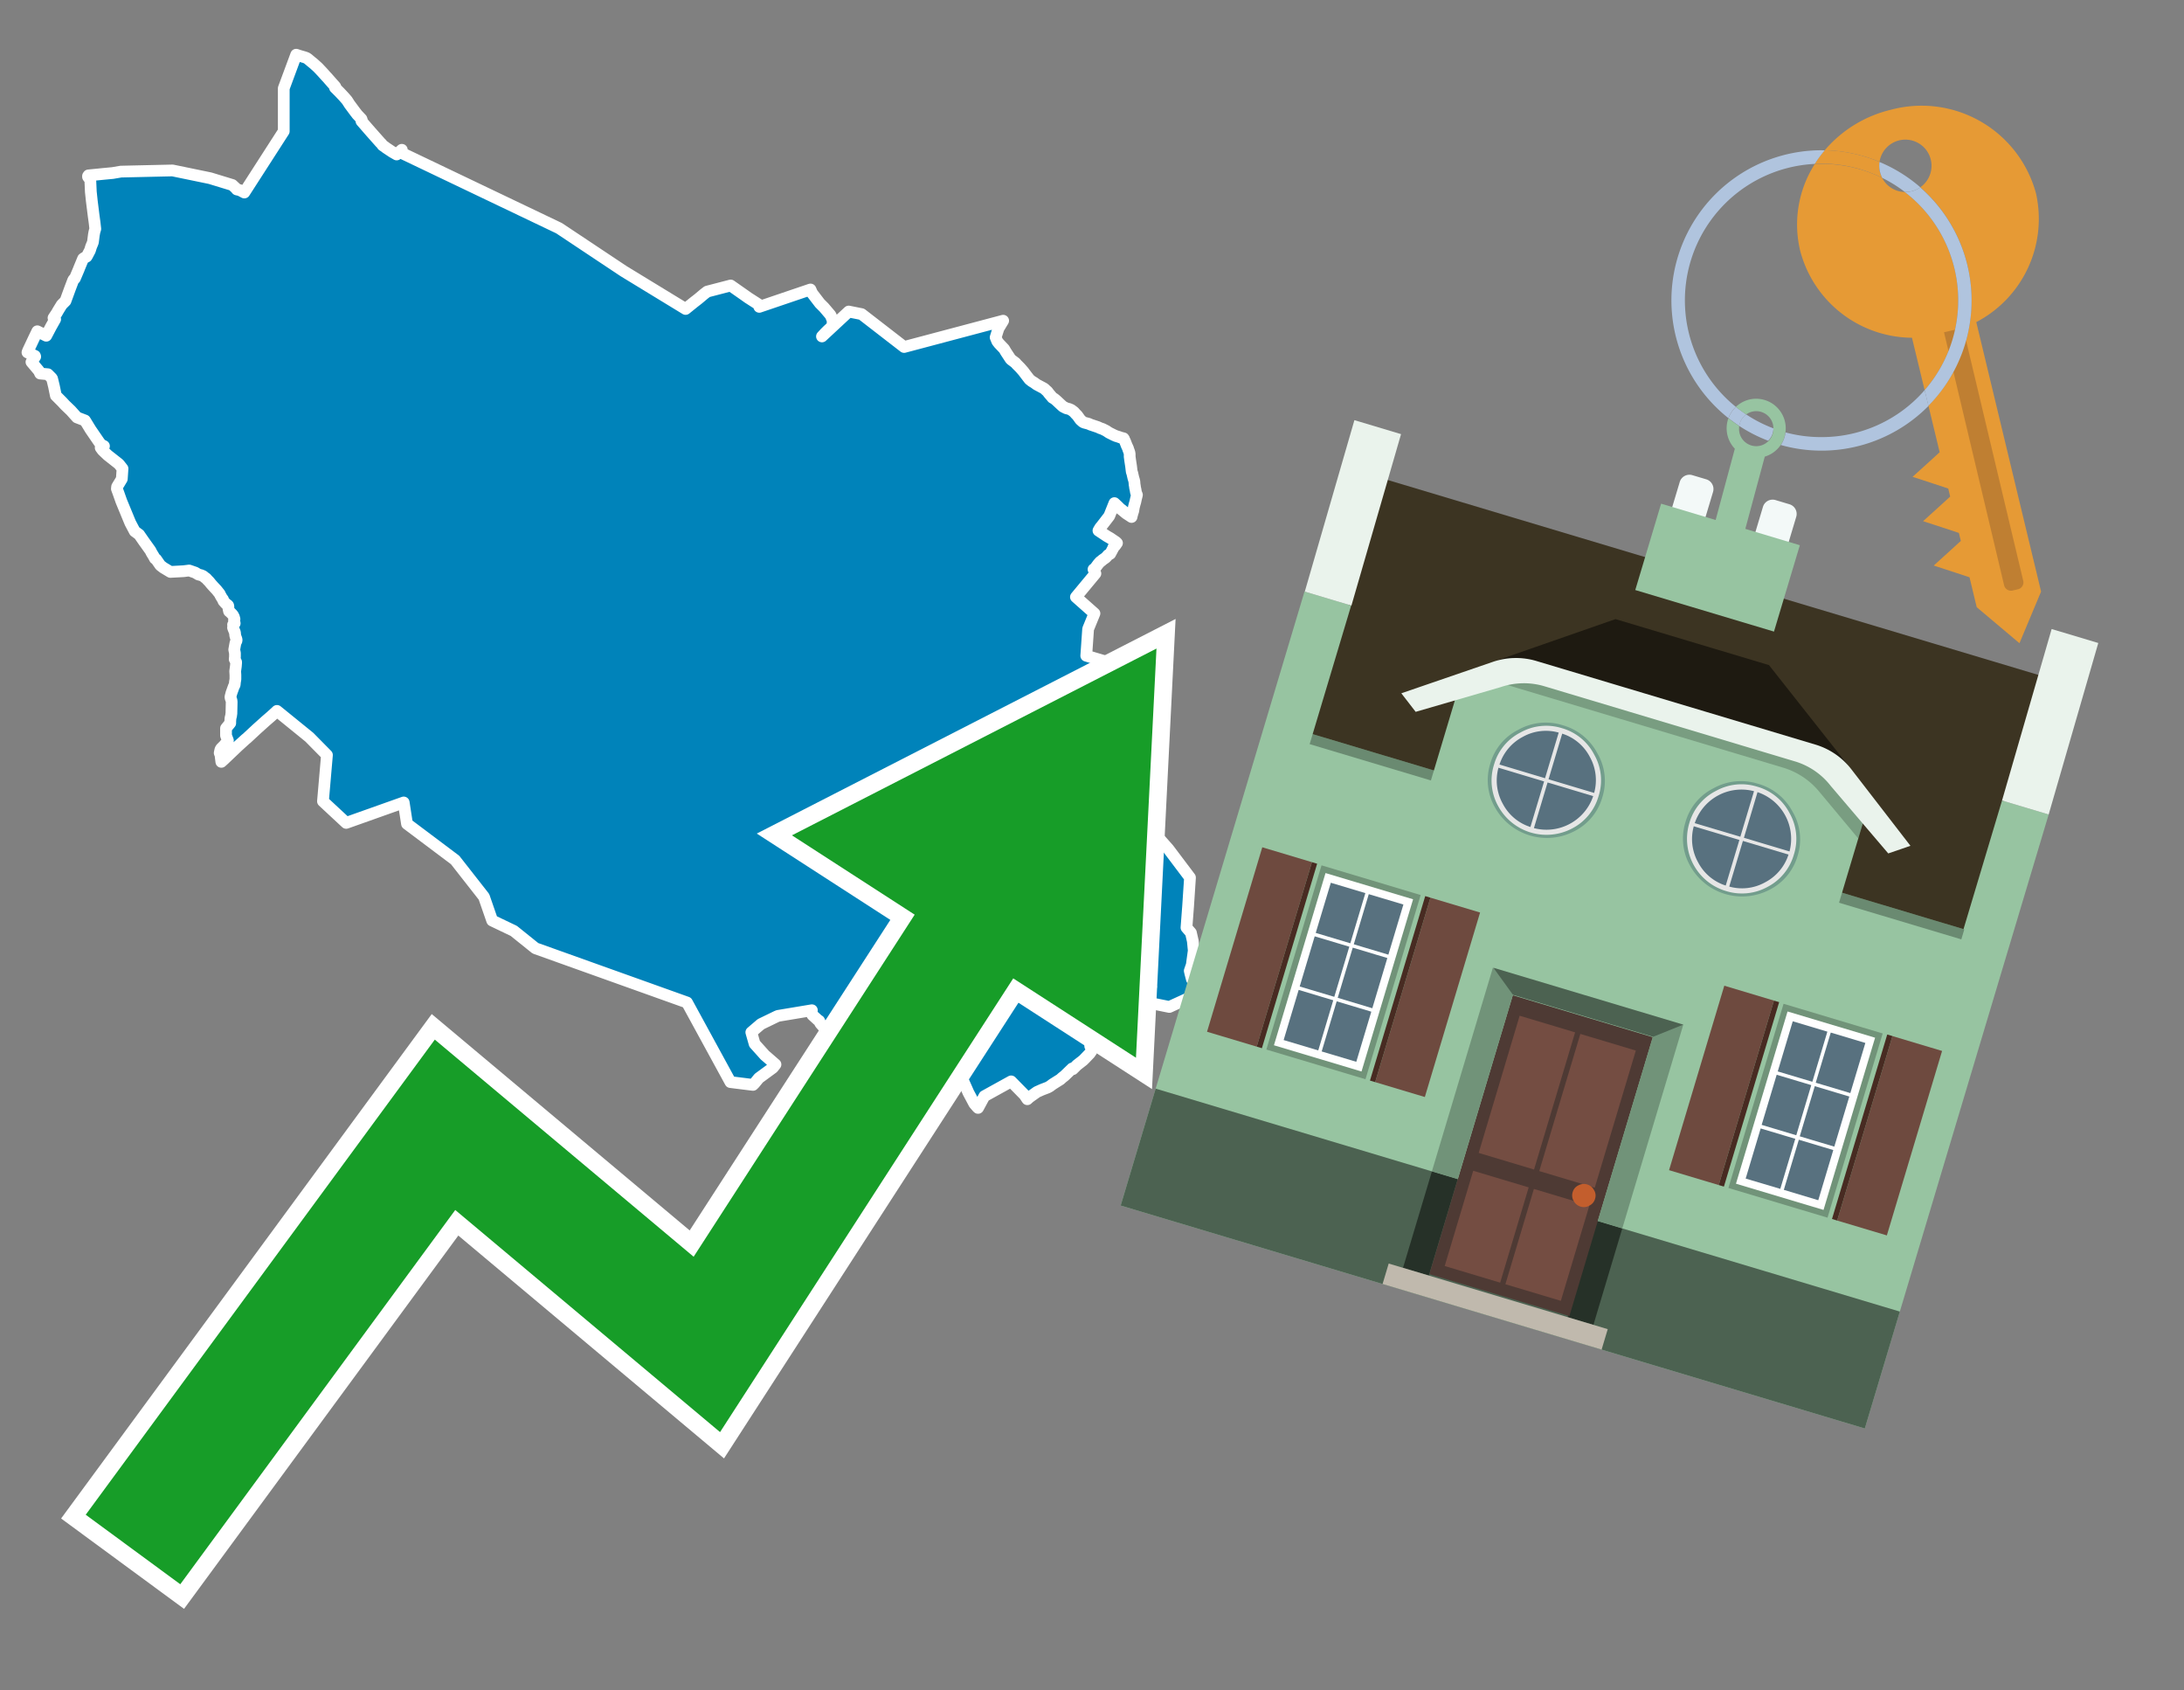 <svg id="Text" xmlns="http://www.w3.org/2000/svg" width="93.05" height="72" viewBox="0 0 93.05 72"><rect x="0" y="0" width="93.05" height="72" fill="#808080" stroke="none"/><polygon points="1.34,15.42 1.36,15.39 1.5,15.19 1.49,15.16 1.36,15.1 1.17,15.01 1.2,14.93 1.45,14.4 1.59,14.11 1.67,14.15 1.87,14.25 1.97,14.3 2.17,13.92 2.35,13.6 2.32,13.57 2.28,13.54 2.42,13.33 2.47,13.24 2.63,12.98 2.79,12.82 2.98,12.3 3.09,12.01 3.11,11.96 3.12,11.93 3.15,11.89 3.19,11.86 3.36,11.46 3.37,11.43 3.54,11.02 3.58,10.99 3.69,10.93 3.72,10.88 3.83,10.67 3.85,10.61 3.88,10.51 3.93,10.39 3.95,10.34 3.96,10.31 4,10 4.02,9.89 4.03,9.85 4.06,9.75 4.03,9.48 3.99,9.19 3.94,8.79 3.91,8.55 3.87,8.17 3.85,7.72 3.84,7.65 3.82,7.62 3.77,7.56 3.75,7.53 3.75,7.5 3.77,7.47 4.08,7.44 4.38,7.41 4.8,7.37 5.15,7.31 7.35,7.26 8.95,7.59 9.9,7.88 10.05,8.02 10.09,8.07 10.22,8.1 10.41,8.2 12.09,5.59 12.09,3.76 12.62,2.33 12.74,2.37 12.84,2.4 12.98,2.44 13.06,2.47 13.12,2.51 13.25,2.62 13.35,2.7 13.54,2.87 13.72,3.06 13.9,3.26 13.93,3.29 14.15,3.54 14.25,3.65 14.29,3.7 14.27,3.73 14.39,3.85 14.47,3.93 14.64,4.11 14.78,4.27 14.82,4.33 14.89,4.44 15.12,4.75 15.22,4.88 15.4,5.07 15.42,5.13 15.4,5.16 15.8,5.62 16.2,6.07 16.26,6.13 16.3,6.19 16.39,6.25 16.44,6.29 16.71,6.47 16.9,6.58 17.12,6.38 17.1,6.51 23.82,9.72 26.57,11.55 29.21,13.16 29.57,12.87 29.75,12.73 30,12.52 30.13,12.42 31.13,12.16 31.73,12.58 31.87,12.68 32.4,13.02 32.35,13.07 34.53,12.33 34.6,12.49 34.93,12.92 35.11,13.1 35.39,13.43 35.5,13.71 35.47,13.77 35.49,13.81 35.51,13.84 35.39,13.96 35.26,14.08 35.15,14.19 35.02,14.33 36.16,13.27 36.71,13.38 38.52,14.78 42.74,13.66 42.54,13.99 42.42,14.37 42.49,14.54 42.56,14.63 42.75,14.83 42.78,14.86 42.85,14.98 43.04,15.27 43.07,15.31 43.27,15.46 43.31,15.51 43.46,15.66 43.61,15.83 43.63,15.86 43.76,16.03 43.86,16.16 43.91,16.2 43.96,16.24 44.06,16.3 44.17,16.38 44.47,16.54 44.51,16.57 44.54,16.6 44.63,16.68 44.68,16.75 44.74,16.82 44.8,16.89 44.84,16.94 44.91,16.98 44.95,17.01 45.02,17.07 45.18,17.22 45.29,17.32 45.35,17.35 45.43,17.39 45.55,17.42 45.64,17.46 45.76,17.55 45.83,17.63 45.9,17.7 46,17.84 46.03,17.88 46.13,17.97 46.19,18 46.38,18.05 46.47,18.09 46.65,18.15 46.77,18.19 46.88,18.24 46.97,18.27 47.13,18.35 47.25,18.43 47.33,18.47 47.45,18.53 47.54,18.57 47.67,18.61 47.75,18.64 47.87,18.67 47.89,18.7 47.9,18.74 47.93,18.79 48,18.97 48.06,19.1 48.07,19.14 48.1,19.22 48.11,19.25 48.12,19.28 48.13,19.34 48.13,19.45 48.14,19.52 48.15,19.6 48.19,19.86 48.21,20.03 48.22,20.1 48.24,20.15 48.29,20.37 48.31,20.43 48.33,20.51 48.34,20.64 48.35,20.69 48.36,20.77 48.38,20.86 48.4,20.98 48.44,21.08 48.4,21.24 48.37,21.38 48.34,21.48 48.31,21.6 48.28,21.77 48.26,21.83 48.23,21.93 48.21,22.02 47.98,21.87 47.8,21.72 47.73,21.67 47.7,21.64 47.61,21.55 47.48,21.43 47.26,21.98 47.06,22.24 46.92,22.42 46.87,22.48 46.8,22.6 46.98,22.72 47.16,22.84 47.3,22.92 47.55,23.09 47.59,23.13 47.52,23.23 47.46,23.3 47.43,23.33 47.42,23.37 47.39,23.42 47.36,23.48 47.3,23.59 47.21,23.64 47.14,23.72 47.1,23.76 46.97,23.85 46.93,23.89 46.88,23.92 46.79,24.02 46.65,24.21 46.59,24.25 46.67,24.43 45.84,25.43 46.63,26.13 46.36,26.79 46.28,27.93 48.03,28.45 47.24,29.46 46.63,29.37 46.28,30.03 45.62,30.64 46.89,32.57 47.94,33.31 47.85,34.62 49.08,35.37 49.78,36.16 50.7,37.38 50.62,38.59 50.55,39.51 50.74,39.73 50.81,40.04 50.82,40.08 50.86,40.49 50.79,41 50.78,41.08 50.76,41.15 50.69,41.35 50.71,41.44 50.78,41.71 50.93,41.88 51,42.35 49.82,42.89 49.18,42.76 48.92,42.79 48.62,42.84 48.71,42.07 49.04,42.03 49.02,41.99 48.85,41.81 48.82,41.77 48.78,41.74 48.53,41.58 48.18,41.62 48,41.65 47.97,41.68 47.65,41.93 47.6,41.96 46.75,42.14 46.7,42.22 46.71,42.26 46.69,42.29 46.61,42.4 46.59,42.43 46.58,42.46 46.54,42.61 46.48,43.06 46.49,43.33 46.44,43.39 46.35,43.53 46.4,43.89 46.4,43.94 46.44,44.26 46.45,44.56 46.51,44.66 46.5,44.77 46.45,44.84 46.43,44.87 46.2,45.11 46.15,45.16 45.88,45.37 45.71,45.54 45.68,45.51 45.36,45.82 45.31,45.86 45.27,45.89 45.17,45.98 45.12,46.01 44.85,46.18 44.73,46.27 44.64,46.32 44.38,46.42 44.27,46.47 44.18,46.51 43.87,46.73 43.8,46.79 43.77,46.82 43.65,46.64 43.08,46.06 41.94,46.69 41.67,47.19 41.64,47.16 41.51,47.01 41.26,46.54 41.18,46.36 40.77,45.44 40.7,45.28 40.47,44.72 40.42,44.62 40.33,44.4 40.2,44.08 40.18,44.03 39.84,44.22 39.55,44.3 39.38,44.35 37.88,47.91 37.12,49.67 36.74,48.98 36.6,47.75 36.65,47.23 35.64,45.65 35.38,44.49 35.31,44.18 35.13,43.79 35.1,43.76 34.95,43.59 34.9,43.48 34.85,43.45 34.61,43.23 34.59,43.15 34.58,43.11 34.59,43.03 33.15,43.27 33.08,43.3 32.42,43.62 32.01,43.97 32.15,44.46 32.59,44.95 32.65,45 33.04,45.34 32.93,45.48 32.33,45.92 32.15,46.14 32.08,46.21 31.12,46.09 29.27,42.7 22.81,40.39 21.89,39.65 20.97,39.21 20.62,38.2 19.39,36.63 17.34,35.09 17.2,34.18 14.75,35.05 13.76,34.13 13.93,32.16 13.18,31.4 11.8,30.28 11.77,30.31 11.55,30.51 11.33,30.7 10.94,31.05 10.51,31.45 10.47,31.48 10.14,31.78 9.93,31.98 9.53,32.36 9.43,32.45 9.39,32.13 9.37,32.1 9.36,32.07 9.39,31.93 9.42,31.88 9.46,31.84 9.56,31.74 9.59,31.7 9.67,31.63 9.7,31.6 9.71,31.54 9.63,31.33 9.63,31.18 9.63,31.02 9.81,30.8 9.81,30.73 9.82,30.59 9.85,30.47 9.85,30.44 9.86,30.39 9.86,30.35 9.87,29.93 9.87,29.89 9.86,29.82 9.83,29.75 9.82,29.7 9.82,29.67 9.83,29.64 9.86,29.52 9.95,29.27 9.97,29.22 9.99,29.19 10,29.16 10.01,29.05 10.03,28.93 10.03,28.83 10.03,28.75 10.02,28.59 10.05,28.37 10.06,28.24 10.06,28.2 10.03,28.14 10.02,28.11 10,28.08 10.01,27.97 10.01,27.86 10.01,27.82 9.98,27.67 10.01,27.5 10.03,27.39 10.04,27.36 10.07,27.31 10.08,27.28 10.08,27.25 10.07,27.21 10.04,27.13 10.03,27.1 10.02,27.05 10.01,26.94 9.97,26.84 9.93,26.74 9.93,26.71 9.94,26.67 9.93,26.61 9.95,26.58 10,26.55 9.99,26.5 9.97,26.42 9.99,26.37 9.98,26.34 9.97,26.29 9.95,26.25 9.93,26.21 9.89,26.16 9.8,26.07 9.76,26.04 9.75,26 9.74,25.95 9.73,25.89 9.73,25.85 9.73,25.82 9.72,25.79 9.69,25.76 9.64,25.73 9.6,25.69 9.52,25.6 9.5,25.53 9.46,25.48 9.38,25.34 9.37,25.31 9.35,25.28 9.31,25.23 9.23,25.13 9.09,24.98 9,24.88 8.91,24.77 8.87,24.73 8.83,24.69 8.79,24.64 8.73,24.6 8.66,24.54 8.57,24.5 8.45,24.47 8.32,24.39 8.06,24.3 7.82,24.33 7.26,24.36 6.96,24.18 6.83,24.08 6.65,23.82 6.6,23.79 6.54,23.68 6.46,23.55 6.41,23.45 6.13,23.06 5.95,22.8 5.93,22.77 5.74,22.63 5.55,22.27 5.17,21.35 5.05,21.01 4.98,20.82 4.99,20.73 5.1,20.55 5.19,20.4 5.22,19.96 5.07,19.77 5.01,19.72 4.59,19.39 4.37,19.18 4.29,19.07 4.38,19.03 4.43,19 4.31,18.94 4.23,18.84 3.86,18.3 3.64,17.94 3.62,17.91 3.28,17.78 3.02,17.49 2.77,17.25 2.65,17.12 2.38,16.85 2.3,16.46 2.22,16.13 2.2,16.1 2.09,15.99 2.04,15.94 1.71,15.91 1.66,15.8 " fill="#0083ba" stroke="#fff" stroke-linejoin="round" stroke-width="0.5"/><polygon points="49.272 27.624 33.741 35.58 38.97 38.959 29.553 53.529 18.525 44.281 3.652 64.518 7.681 67.479 19.396 51.538 30.678 60.999 43.169 41.673 48.398 45.053 49.272 27.624" fill="none" stroke="#fff" stroke-miterlimit="10" stroke-width="1.5"/><polygon points="49.272 27.624 33.741 35.58 38.97 38.959 29.553 53.529 18.525 44.281 3.652 64.518 7.681 67.479 19.396 51.538 30.678 60.999 43.169 41.673 48.398 45.053 49.272 27.624" fill="#179d28"/><path d="M80.19,7.577a1.16,1.16,0,0,1-.094-.251,1.114,1.114,0,0,1-.018-.429A6.367,6.367,0,0,0,77.743,6.4a5.269,5.269,0,0,0-.423.577c.1,0,.192-.007.288-.007A5.794,5.794,0,0,1,80.19,7.577Z" fill="#e69a35"/><path d="M77.608,6.4A6.394,6.394,0,0,0,73.64,17.81a1.26,1.26,0,0,1,.317-.48A5.821,5.821,0,0,1,77.32,6.981a5.269,5.269,0,0,1,.423-.577Z" fill="#b0c4de"/><path d="M84.2,13.72a4.962,4.962,0,0,0,2.545-5.48,5.047,5.047,0,0,0-6.179-3.566A5.322,5.322,0,0,0,77.743,6.4a6.367,6.367,0,0,1,2.335.493,1.114,1.114,0,1,1,1.736,1.084,6.392,6.392,0,0,1,.347,9.3l.479,1.985-.438.4-.716.648.92.3.6.2.082.341-.438.4-.716.648.92.3.605.2.082.341-.438.4-.716.649.92.3.605.2.307,1.274,1.821,1.534.921-2.2Z" fill="#e69a35"/><path d="M81.154,8.179a1.115,1.115,0,0,1-.964-.6,5.794,5.794,0,0,0-2.582-.6c-.1,0-.192,0-.288.007a4.783,4.783,0,0,0-.625,3.685,4.962,4.962,0,0,0,4.765,3.715L82,16.617a5.82,5.82,0,0,0-.846-8.438Z" fill="#e69a35"/><path d="M74.1,18.142a6.386,6.386,0,0,0,1.232.63.73.73,0,0,0,.224-.527h0a5.783,5.783,0,0,1-1.159-.593A.733.733,0,0,0,74.1,18.142Z" fill="#b0c4de"/><path d="M74.4,17.652q-.228-.152-.44-.322a1.26,1.26,0,0,0-.317.48c.148.117.3.228.46.332A.733.733,0,0,1,74.4,17.652Z" fill="#b0c4de"/><path d="M74.824,16.984a1.257,1.257,0,0,0-.867.346c.141.114.288.222.44.322a.731.731,0,0,1,1.159.593h0a.732.732,0,1,1-1.463,0,.7.7,0,0,1,.007-.1c-.158-.1-.312-.215-.46-.332a1.258,1.258,0,0,0,.273,1.3l-.979,3.635,1.275.341.98-3.639a1.266,1.266,0,0,0,.681-.5,1.249,1.249,0,0,0,.2-.538,1.328,1.328,0,0,0,.012-.168A1.262,1.262,0,0,0,74.824,16.984Z" fill="#97c4a1"/><path d="M85.974,25.1l-.226.053a.3.3,0,0,1-.362-.223l-2.56-10.777.81-.193L86.2,24.736A.3.3,0,0,1,85.974,25.1Z" fill="#bf7f32"/><path d="M80.1,7.326a1.16,1.16,0,0,0,.094.251,5.833,5.833,0,0,1,.964.6,1.137,1.137,0,0,0,.287-.031,1.108,1.108,0,0,0,.373-.167A6.371,6.371,0,0,0,80.078,6.9,1.114,1.114,0,0,0,80.1,7.326Z" fill="#b0c4de"/><path d="M77.608,18.618a5.836,5.836,0,0,1-1.534-.2,1.24,1.24,0,0,1-.2.537,6.4,6.4,0,0,0,6.291-1.666L82,16.617A5.807,5.807,0,0,1,77.608,18.618Z" fill="#b0c4de"/><path d="M81.814,7.981a1.108,1.108,0,0,1-.373.167,1.137,1.137,0,0,1-.287.031A5.82,5.82,0,0,1,82,16.617l.161.667a6.392,6.392,0,0,0-.347-9.3Z" fill="#b0c4de"/><polygon points="83.79 39.753 55.78 31.364 58.988 20.404 86.964 28.783 83.79 39.753 83.79 39.753" fill="#3c3422" fill-rule="evenodd"/><polygon points="81.705 53.32 87.284 34.692 85.297 34.097 83.656 39.575 55.926 31.269 57.567 25.791 55.579 25.196 47.746 51.348 79.451 60.844 81.705 53.32" fill="#97c4a1" fill-rule="evenodd"/><rect x="69.522" y="21.148" width="0.444" height="28.983" transform="translate(15.592 92.226) rotate(-73.326)" opacity="0.3"/><polygon points="87.284 34.692 85.297 34.097 87.411 26.793 89.398 27.388 87.284 34.692 87.284 34.692" fill="#eaf3ec" fill-rule="evenodd"/><polygon points="57.578 25.794 55.591 25.199 57.705 17.896 59.692 18.491 57.578 25.794 57.578 25.794" fill="#eaf3ec" fill-rule="evenodd"/><polygon points="79.451 60.844 80.943 55.865 49.238 46.369 47.747 51.348 79.451 60.844 79.451 60.844" fill="#4c6251" fill-rule="evenodd"/><path d="M71.566,20.528l-.522,1.743,1.418.425.523-1.744a.432.432,0,0,0-.289-.536l-.593-.177A.431.431,0,0,0,71.566,20.528Z" fill="#f3f9f8" fill-rule="evenodd"/><path d="M75.111,21.589l-.522,1.743,1.418.425.522-1.743a.43.43,0,0,0-.289-.536l-.593-.178A.43.43,0,0,0,75.111,21.589Z" fill="#f3f9f8" fill-rule="evenodd"/><polygon points="75.368 28.329 68.829 26.37 63.807 28.121 78.733 32.591 75.368 28.329" fill="#1e1a11"/><polygon points="78.248 32.422 64.442 28.287 62.236 28.998 60.064 36.247 77.453 41.455 79.651 34.116 78.248 32.422" fill="#97c4a1"/><path d="M77.74,32.516S65.088,28.725,65,28.7l-.938.43,11.892,3.562a3.175,3.175,0,0,1,1.532,1l1.685,2.02.327-1.09Z" fill-rule="evenodd" opacity="0.2"/><path d="M77.35,31.716,65.458,28.154a3.041,3.041,0,0,0-1.854.037l-3.9,1.339.611.79,3.626-1.054a3.045,3.045,0,0,1,1.855-.037l10.673,3.2A3.028,3.028,0,0,1,78,33.477l2.45,2.874.945-.325-2.518-3.26A3.036,3.036,0,0,0,77.35,31.716Z" fill="#eaf3ec"/><polygon points="76.683 23.223 70.773 21.453 69.671 25.132 75.581 26.902 76.683 23.223 76.683 23.223" fill="#97c4a1" fill-rule="evenodd"/><g id="Symbol_9_0_Layer2_0_MEMBER_8_MEMBER_21_MEMBER_0_FILL" data-name="Symbol 9 0 Layer2 0 MEMBER 8 MEMBER 21 MEMBER 0 FILL"><path d="M66.584,30.892a2.39,2.39,0,0,0-1.891.189,2.317,2.317,0,0,0-1.2,1.448A2.345,2.345,0,0,0,63.7,34.4a2.528,2.528,0,0,0,3.367,1.008,2.339,2.339,0,0,0,1.2-1.447,2.313,2.313,0,0,0-.208-1.87A2.394,2.394,0,0,0,66.584,30.892Z" fill="#729d8c"/></g><g id="Symbol_9_0_Layer2_0_MEMBER_8_MEMBER_21_MEMBER_1_FILL" data-name="Symbol 9 0 Layer2 0 MEMBER 8 MEMBER 21 MEMBER 1 FILL"><path d="M66.547,31.016a2.241,2.241,0,0,0-1.769.185,2.213,2.213,0,0,0-1.127,1.376,2.239,2.239,0,0,0,.185,1.768,2.341,2.341,0,0,0,3.145.942,2.234,2.234,0,0,0,1.126-1.376,2.207,2.207,0,0,0-.185-1.768A2.237,2.237,0,0,0,66.547,31.016Z" fill="#e6e6e6"/></g><g id="Symbol_9_0_Layer2_0_MEMBER_8_MEMBER_21_MEMBER_2_MEMBER_0_FILL" data-name="Symbol 9 0 Layer2 0 MEMBER 8 MEMBER 21 MEMBER 2 MEMBER 0 FILL"><path d="M65.787,33.284,63.843,32.7a2.036,2.036,0,0,0,.186,1.539,2.015,2.015,0,0,0,1.175.986Z" fill="#58717f"/></g><g id="Symbol_9_0_Layer2_0_MEMBER_8_MEMBER_21_MEMBER_2_MEMBER_1_FILL" data-name="Symbol 9 0 Layer2 0 MEMBER 8 MEMBER 21 MEMBER 2 MEMBER 1 FILL"><path d="M65.827,33.148l.582-1.944a2.01,2.01,0,0,0-1.523.178,2.037,2.037,0,0,0-1,1.183Z" fill="#58717f"/></g><g id="Symbol_9_0_Layer2_0_MEMBER_8_MEMBER_21_MEMBER_2_MEMBER_2_FILL" data-name="Symbol 9 0 Layer2 0 MEMBER 8 MEMBER 21 MEMBER 2 MEMBER 2 FILL"><path d="M67.878,33.91l-1.943-.582-.582,1.944a2.1,2.1,0,0,0,2.525-1.362Z" fill="#58717f"/></g><g id="Symbol_9_0_Layer2_0_MEMBER_8_MEMBER_21_MEMBER_2_MEMBER_3_FILL" data-name="Symbol 9 0 Layer2 0 MEMBER 8 MEMBER 21 MEMBER 2 MEMBER 3 FILL"><path d="M66.558,31.249l-.582,1.943,1.943.582a2.031,2.031,0,0,0-.186-1.539A2.009,2.009,0,0,0,66.558,31.249Z" fill="#58717f"/></g><g id="Symbol_9_0_Layer2_0_MEMBER_8_MEMBER_21_MEMBER_0_FILL-2" data-name="Symbol 9 0 Layer2 0 MEMBER 8 MEMBER 21 MEMBER 0 FILL"><path d="M74.9,33.384a2.4,2.4,0,0,0-1.891.189,2.316,2.316,0,0,0-1.2,1.448,2.341,2.341,0,0,0,.209,1.87A2.527,2.527,0,0,0,75.387,37.9a2.345,2.345,0,0,0,1.2-1.447,2.314,2.314,0,0,0-.209-1.87A2.389,2.389,0,0,0,74.9,33.384Z" fill="#729d8c"/></g><g id="Symbol_9_0_Layer2_0_MEMBER_8_MEMBER_21_MEMBER_1_FILL-2" data-name="Symbol 9 0 Layer2 0 MEMBER 8 MEMBER 21 MEMBER 1 FILL"><path d="M74.867,33.508a2.239,2.239,0,0,0-1.768.185,2.21,2.21,0,0,0-1.127,1.376,2.316,2.316,0,0,0,1.564,2.883,2.261,2.261,0,0,0,1.765-.173A2.237,2.237,0,0,0,76.428,36.4a2.209,2.209,0,0,0-.185-1.769A2.239,2.239,0,0,0,74.867,33.508Z" fill="#e6e6e6"/></g><g id="Symbol_9_0_Layer2_0_MEMBER_8_MEMBER_21_MEMBER_2_MEMBER_0_FILL-2" data-name="Symbol 9 0 Layer2 0 MEMBER 8 MEMBER 21 MEMBER 2 MEMBER 0 FILL"><path d="M74.107,35.776l-1.943-.582a2.031,2.031,0,0,0,.186,1.539,2.009,2.009,0,0,0,1.175.986Z" fill="#58717f"/></g><g id="Symbol_9_0_Layer2_0_MEMBER_8_MEMBER_21_MEMBER_2_MEMBER_1_FILL-2" data-name="Symbol 9 0 Layer2 0 MEMBER 8 MEMBER 21 MEMBER 2 MEMBER 1 FILL"><path d="M74.148,35.64,74.73,33.7a2.1,2.1,0,0,0-2.525,1.362Z" fill="#58717f"/></g><g id="Symbol_9_0_Layer2_0_MEMBER_8_MEMBER_21_MEMBER_2_MEMBER_2_FILL-2" data-name="Symbol 9 0 Layer2 0 MEMBER 8 MEMBER 21 MEMBER 2 MEMBER 2 FILL"><path d="M76.2,36.4l-1.943-.582-.582,1.944a2.015,2.015,0,0,0,1.523-.178A2.036,2.036,0,0,0,76.2,36.4Z" fill="#58717f"/></g><g id="Symbol_9_0_Layer2_0_MEMBER_8_MEMBER_21_MEMBER_2_MEMBER_3_FILL-2" data-name="Symbol 9 0 Layer2 0 MEMBER 8 MEMBER 21 MEMBER 2 MEMBER 3 FILL"><path d="M74.879,33.741,74.3,35.684l1.943.582a2.1,2.1,0,0,0-1.361-2.525Z" fill="#58717f"/></g><polygon points="51.426 43.946 53.542 44.58 55.896 36.723 53.78 36.089 51.426 43.946 51.426 43.946" fill="#6e4a3f" fill-rule="evenodd"/><polygon points="53.542 44.58 53.764 44.647 56.117 36.789 55.896 36.723 53.542 44.58 53.542 44.58" fill="#482b22" fill-rule="evenodd"/><polygon points="60.706 46.726 58.59 46.092 60.943 38.235 63.059 38.868 60.706 46.726 60.706 46.726" fill="#6e4a3f" fill-rule="evenodd"/><polygon points="58.59 46.092 58.368 46.026 60.722 38.168 60.943 38.235 58.59 46.092 58.59 46.092" fill="#482b22" fill-rule="evenodd"/><rect x="53.146" y="39.209" width="8.19" height="4.408" transform="translate(1.145 84.365) rotate(-73.326)" fill="#719379"/><polygon points="60.205 38.304 56.474 37.187 54.277 44.522 58.008 45.639 60.205 38.304 60.205 38.304" fill="#fff" fill-rule="evenodd"/><path d="M59.792,38.527l-.64,2.136-1.474-.442.639-2.135,1.475.441Zm-1.621-.485-.64,2.136-1.474-.442L56.7,37.6l1.474.442Zm-2.158,1.84,1.475.441-.64,2.136-1.474-.441.639-2.136Zm-.683,2.282,1.474.441-.639,2.136L54.69,44.3l.64-2.135Zm.981,2.621.639-2.136,1.475.442-.64,2.135-1.474-.441Zm2.158-1.84L56.994,42.5l.64-2.136,1.474.442-.639,2.136Z" fill="#58717f" fill-rule="evenodd"/><polygon points="80.39 52.621 78.274 51.988 80.628 44.13 82.743 44.764 80.39 52.621 80.39 52.621" fill="#6e4a3f" fill-rule="evenodd"/><polygon points="78.274 51.988 78.053 51.921 80.406 44.064 80.628 44.13 78.274 51.988 78.274 51.988" fill="#482b22" fill-rule="evenodd"/><polygon points="71.111 49.842 73.227 50.476 75.58 42.619 73.464 41.985 71.111 49.842 71.111 49.842" fill="#6e4a3f" fill-rule="evenodd"/><polygon points="73.227 50.476 73.448 50.542 75.802 42.685 75.58 42.619 73.227 50.476 73.227 50.476" fill="#482b22" fill-rule="evenodd"/><rect x="72.83" y="45.105" width="8.19" height="4.408" transform="translate(9.534 107.426) rotate(-73.326)" fill="#719379"/><polygon points="76.159 43.083 79.889 44.2 77.692 51.535 73.962 50.418 76.159 43.083 76.159 43.083" fill="#fff" fill-rule="evenodd"/><path d="M76.381,43.5l1.475.442-.64,2.135-1.475-.441.64-2.136ZM78,43.981l1.474.442-.64,2.136-1.474-.442L78,43.981Zm.791,2.724-.64,2.135L76.679,48.4l.64-2.136,1.474.442Zm-.684,2.282-.639,2.135L76,50.68l.64-2.135,1.474.442Zm-2.26,1.65L74.375,50.2l.639-2.135,1.475.441-.64,2.136Zm-.791-2.724.64-2.135,1.474.441-.639,2.136-1.475-.442Z" fill="#58717f" fill-rule="evenodd"/><polygon points="67.888 56.431 69.118 52.323 68.019 51.994 66.789 56.102 67.888 56.431 67.888 56.431" fill="#263128" fill-rule="evenodd"/><polygon points="60.877 54.331 62.108 50.223 61.007 49.894 59.776 54.002 60.877 54.331 60.877 54.331" fill="#263128" fill-rule="evenodd"/><g id="Symbol_9_0_Layer2_0_MEMBER_8_MEMBER_12_MEMBER_0_FILL" data-name="Symbol 9 0 Layer2 0 MEMBER 8 MEMBER 12 MEMBER 0 FILL"><path d="M70.418,44.178l-5.965-1.786L60.9,54.27l5.964,1.786Z" fill="#4e3a34"/></g><g id="Symbol_9_0_Layer2_0_MEMBER_8_MEMBER_12_MEMBER_1_MEMBER_0_FILL" data-name="Symbol 9 0 Layer2 0 MEMBER 8 MEMBER 12 MEMBER 1 MEMBER 0 FILL"><path d="M65.358,49.815l1.75-5.843-2.363-.708L63,49.107Z" fill="#744d42"/></g><g id="Symbol_9_0_Layer2_0_MEMBER_8_MEMBER_12_MEMBER_1_MEMBER_1_FILL" data-name="Symbol 9 0 Layer2 0 MEMBER 8 MEMBER 12 MEMBER 1 MEMBER 1 FILL"><path d="M67.331,44.039l-1.75,5.842,2.364.708,1.75-5.842Z" fill="#744d42"/></g><g id="Symbol_9_0_Layer2_0_MEMBER_8_MEMBER_12_MEMBER_2_MEMBER_0_FILL" data-name="Symbol 9 0 Layer2 0 MEMBER 8 MEMBER 12 MEMBER 2 MEMBER 0 FILL"><path d="M63.915,54.633l1.215-4.058-2.363-.707-1.215,4.057Z" fill="#744d42"/></g><g id="Symbol_9_0_Layer2_0_MEMBER_8_MEMBER_12_MEMBER_2_MEMBER_1_FILL" data-name="Symbol 9 0 Layer2 0 MEMBER 8 MEMBER 12 MEMBER 2 MEMBER 1 FILL"><path d="M66.5,55.407l1.215-4.057-2.363-.708L64.138,54.7Z" fill="#744d42"/></g><g id="Symbol_9_0_Layer2_0_MEMBER_8_MEMBER_13_FILL" data-name="Symbol 9 0 Layer2 0 MEMBER 8 MEMBER 13 FILL"><path d="M67.959,51.058a.439.439,0,0,0-.045-.367.487.487,0,0,0-.669-.2.445.445,0,0,0-.239.282.457.457,0,0,0,.041.378.481.481,0,0,0,.293.242.459.459,0,0,0,.377-.042A.453.453,0,0,0,67.959,51.058Z" fill="#c35e2d"/></g><g id="Symbol_9_0_Layer2_0_MEMBER_8_MEMBER_14_FILL" data-name="Symbol 9 0 Layer2 0 MEMBER 8 MEMBER 14 FILL"><path d="M64.557,42.047l-.951-.833-2.6,8.68,1.1.329Z" fill="#719379"/></g><g id="Symbol_9_0_Layer2_0_MEMBER_8_MEMBER_15_FILL" data-name="Symbol 9 0 Layer2 0 MEMBER 8 MEMBER 15 FILL"><path d="M71.718,43.643l-1.2.19L68.072,52.01l1.046.313Z" fill="#719379"/></g><g id="Symbol_9_0_Layer2_0_MEMBER_8_MEMBER_16_FILL" data-name="Symbol 9 0 Layer2 0 MEMBER 8 MEMBER 16 FILL"><path d="M63.627,41.22l.836,1.156,5.961,1.786,1.294-.519Z" fill="#4c6251"/></g><polygon points="58.905 54.69 59.166 53.819 68.498 56.614 68.237 57.485 58.905 54.69 58.905 54.69" fill="#c0b9ad" fill-rule="evenodd"/></svg>